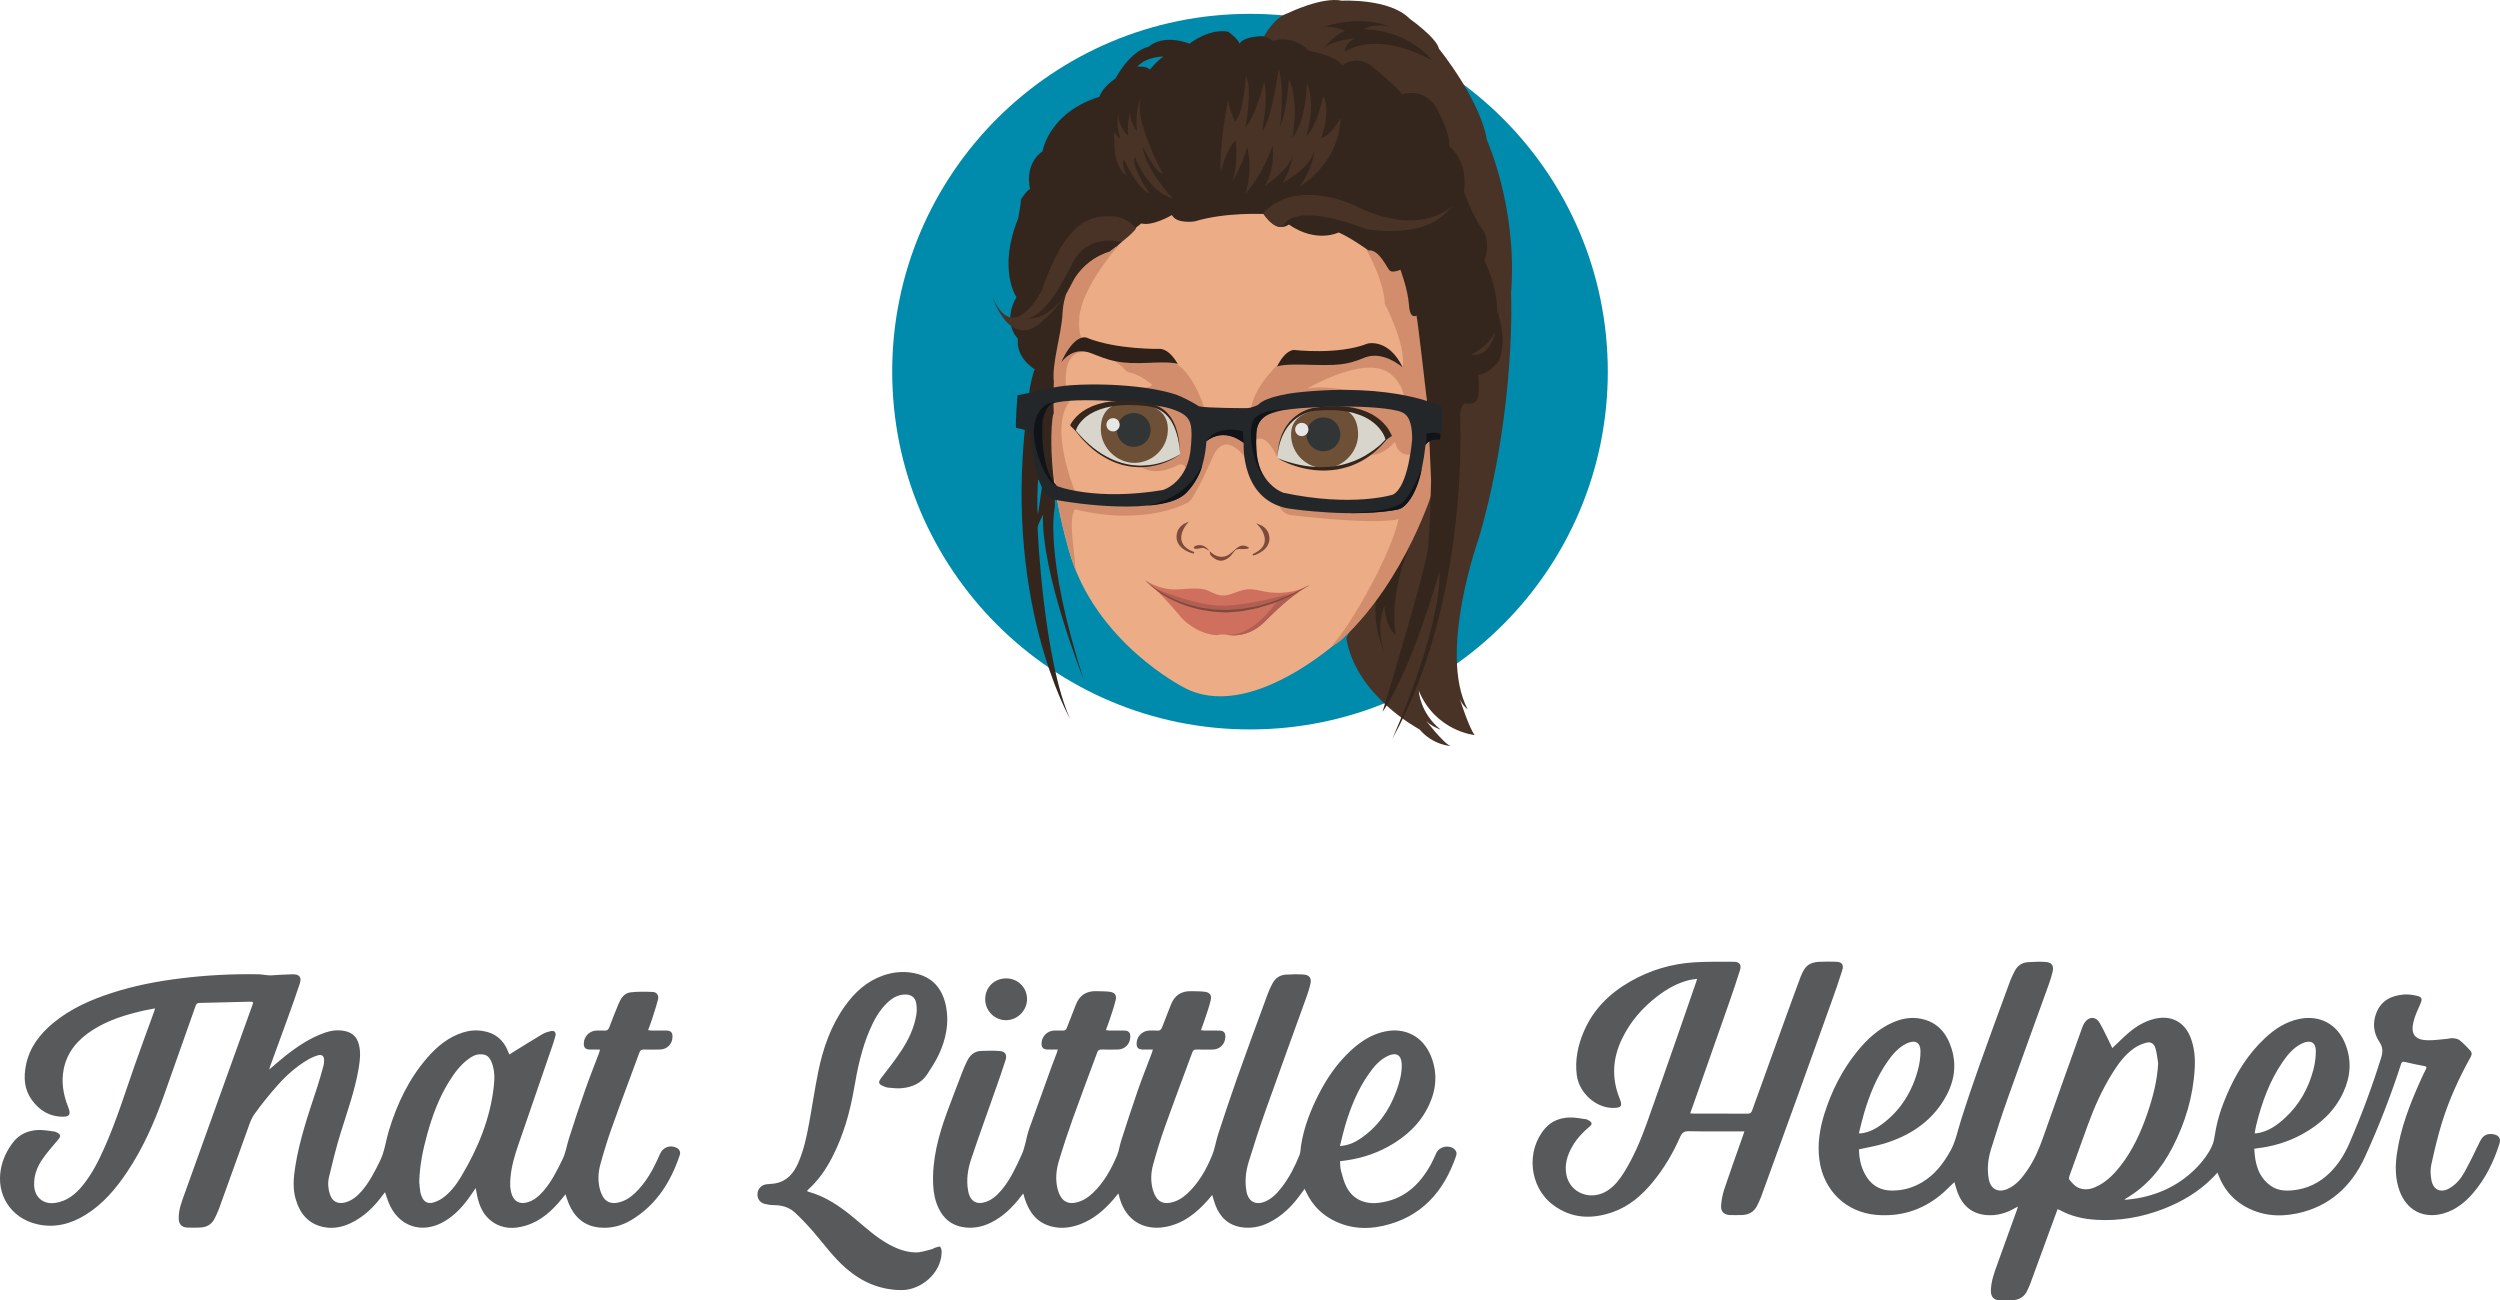 <?xml version="1.0" encoding="utf-8"?>
<!-- Generator: Adobe Illustrator 16.0.0, SVG Export Plug-In . SVG Version: 6.00 Build 0)  -->
<!DOCTYPE svg PUBLIC "-//W3C//DTD SVG 1.1//EN" "http://www.w3.org/Graphics/SVG/1.1/DTD/svg11.dtd">
<svg version="1.1" id="Layer_1" xmlns="http://www.w3.org/2000/svg" xmlns:xlink="http://www.w3.org/1999/xlink" x="0px" y="0px"
	 width="227px" height="118.083px" viewBox="0 0 227 118.083" enable-background="new 0 0 227 118.083" xml:space="preserve">
<g>
	<g>
		<g>
			<path fill="#58595B" d="M84.875,113.305c-0.094,0.028-0.178,0.104-0.275,0.125c-0.469,0.108-0.939,0.289-1.412,0.29
				c-0.882,0-1.705-0.31-2.479-0.731c-1.166-0.64-2.136-1.541-3.147-2.385c-1.248-1.04-2.564-1.955-4.158-2.395
				c-0.033-0.011-0.063-0.03-0.131-0.063c0.052-0.066,0.083-0.113,0.121-0.147c0.92-0.825,1.606-1.827,2.169-2.917
				c1.019-1.973,1.614-4.083,1.988-6.26c0.311-1.809,0.689-3.599,1.417-5.292c0.384-0.898,0.849-1.752,1.555-2.441
				c0.47-0.462,1.013-0.792,1.699-0.787c0.512,0.003,0.876,0.266,0.965,0.767c0.063,0.344,0.073,0.716,0.017,1.062
				c-0.188,1.187-0.703,2.259-1.35,3.25c-0.567,0.874-1.222,1.691-1.854,2.52c-0.261,0.343-0.247,0.514,0.144,0.695
				c0.164,0.076,0.342,0.146,0.521,0.163c0.399,0.037,0.806,0.085,1.203,0.05c0.951-0.088,1.784-0.442,2.329-1.273
				c0.378-0.582,0.761-1.167,1.054-1.796c0.632-1.371,0.942-2.812,0.655-4.327c-0.282-1.473-1.059-2.552-2.556-2.969
				c-1.07-0.298-2.142-0.23-3.187,0.139c-1.465,0.518-2.555,1.518-3.438,2.757c-1.286,1.803-1.999,3.848-2.433,5.991
				c-0.318,1.568-0.547,3.157-0.839,4.729c-0.227,1.217-0.486,2.428-0.991,3.567c-0.406,0.911-1.005,1.62-2.044,1.819
				c-0.27,0.051-0.548,0.053-0.82,0.086c-0.45,0.054-0.779,0.39-0.817,0.828c-0.041,0.462,0.194,0.83,0.649,0.952
				c0.272,0.072,0.56,0.114,0.84,0.114c0.718,0.001,1.38,0.188,1.902,0.671c0.614,0.57,1.194,1.184,1.742,1.822
				c0.939,1.097,1.789,2.275,2.887,3.23c1.456,1.264,3.109,1.986,5.072,1.991c1.72,0.005,3.57-1.5,3.628-3.403
				c0.005-0.181-0.025-0.411-0.138-0.528C85.305,113.144,85.042,113.257,84.875,113.305z M61.398,104.202
				c-0.606-0.271-1.209-0.021-1.482,0.601c-0.568,1.313-1.229,2.563-2.29,3.558c-0.465,0.434-0.991,0.753-1.628,0.855
				c-0.532,0.085-0.965-0.084-1.248-0.55c-0.122-0.209-0.219-0.443-0.28-0.681c-0.193-0.743-0.163-1.502,0.036-2.23
				c0.303-1.111,0.639-2.217,1.026-3.302c0.817-2.295,1.68-4.573,2.518-6.861c0.076-0.209,0.181-0.306,0.417-0.297
				c0.476,0.018,0.955,0.008,1.431,0.004c0.667-0.003,1.159-0.493,1.165-1.162c0.005-0.387-0.157-0.556-0.546-0.562
				c-0.448-0.006-0.896,0.001-1.347-0.002c-0.093-0.001-0.188-0.019-0.323-0.035c0.125-0.342,0.243-0.637,0.339-0.939
				c0.196-0.619,0.408-1.232,0.563-1.861c0.086-0.361-0.115-0.65-0.476-0.669c-0.671-0.03-1.354-0.04-2.019,0.036
				c-0.601,0.068-0.891,0.57-1.106,1.082c-0.288,0.694-0.564,1.393-0.826,2.096c-0.086,0.231-0.211,0.312-0.447,0.296
				c-0.238-0.018-0.476-0.007-0.715-0.003c-0.615,0.011-1.127,0.517-1.15,1.135c-0.017,0.417,0.146,0.586,0.567,0.589
				c0.29,0.004,0.579,0.001,0.905,0.001c-0.036,0.126-0.049,0.206-0.078,0.278c-0.429,1.141-0.882,2.272-1.286,3.424
				c-0.509,1.448-0.996,2.907-1.459,4.375c-0.195,0.615-0.284,1.264-0.569,1.857c-0.499,1.034-1.006,2.062-1.77,2.931
				c-0.423,0.481-0.9,0.888-1.55,1.032c-0.588,0.134-1.063-0.11-1.275-0.672c-0.204-0.537-0.193-1.096-0.14-1.653
				c0.093-1.011,0.384-1.979,0.71-2.933c1-2.93,2.016-5.853,3.021-8.781c0.126-0.362,0.254-0.728,0.346-1.1
				c0.08-0.326-0.099-0.511-0.422-0.437c-0.266,0.061-0.538,0.146-0.771,0.284c-0.92,0.545-1.827,1.115-2.737,1.678
				c-0.083,0.048-0.161,0.103-0.255,0.165c-0.042-0.103-0.07-0.169-0.098-0.236c-0.409-1.077-1.174-1.726-2.316-1.903
				c-0.618-0.099-1.225-0.05-1.819,0.143c-1.301,0.417-2.314,1.251-3.192,2.256c-1.696,1.938-2.77,4.212-3.515,6.656
				c-0.279,0.917-0.377,1.882-0.811,2.759c-0.476,0.964-0.955,1.92-1.667,2.736c-0.417,0.478-0.894,0.872-1.526,1.028
				c-0.656,0.163-1.139-0.107-1.35-0.747c-0.17-0.517-0.204-1.058-0.079-1.576c0.317-1.325,0.642-2.651,1.042-3.952
				c0.6-1.942,1.297-3.856,1.641-5.868c0.126-0.732,0.219-1.471,0.028-2.208c-0.169-0.667-0.588-1.078-1.268-1.219
				c-0.609-0.126-1.203-0.063-1.785,0.136c-1.354,0.466-2.522,1.252-3.634,2.129c-0.485,0.384-0.946,0.799-1.453,1.229
				c0.032-0.116,0.047-0.195,0.075-0.269c0.523-1.438,1.053-2.872,1.572-4.313c0.381-1.058,0.767-2.117,1.117-3.188
				c0.204-0.621-0.009-0.889-0.667-0.879c-0.656,0.011-1.312,0.065-1.97,0.1c-0.082,0.003-0.163-0.004-0.244-0.01
				c-0.31-0.031-0.619-0.088-0.927-0.092c-2.356-0.038-4.703,0.085-7.042,0.377c-2.113,0.262-4.197,0.665-6.224,1.325
				c-1.912,0.619-3.733,1.424-5.299,2.719c-1.233,1.016-2.165,2.238-2.482,3.844c-0.215,1.095-0.16,2.161,0.509,3.108
				c0.698,0.986,1.637,1.564,2.874,1.559c0.562-0.005,0.688-0.206,0.508-0.731c-0.025-0.077-0.059-0.153-0.088-0.231
				c-0.42-1.09-0.604-2.21-0.37-3.366c0.322-1.599,1.315-2.706,2.646-3.554c1.452-0.922,3.073-1.408,4.735-1.778
				c0.288-0.064,0.577-0.109,0.913-0.174c-0.043,0.145-0.065,0.221-0.09,0.297c-0.578,1.594-1.166,3.182-1.729,4.78
				c-0.879,2.504-1.663,5.048-2.738,7.481c-0.553,1.252-1.158,2.474-2.033,3.539c-0.649,0.788-1.408,1.407-2.468,1.566
				c-1.078,0.161-1.875-0.491-1.921-1.579c-0.04-0.874,0.25-1.654,0.722-2.35c0.436-0.642,0.958-1.222,1.457-1.816
				c0.26-0.309,0.247-0.47-0.117-0.65c-0.073-0.036-0.15-0.079-0.23-0.088c-0.486-0.055-0.979-0.157-1.464-0.137
				c-0.916,0.038-1.714,0.378-2.289,1.129c-0.545,0.708-0.924,1.494-1.094,2.375c-0.461,2.375,0.905,4.492,3.263,5.046
				c1.593,0.373,3.051-0.005,4.411-0.842c1.579-0.973,2.745-2.357,3.764-3.872c1.447-2.151,2.479-4.507,3.348-6.938
				c0.97-2.717,1.925-5.439,2.885-8.161c0.059-0.175,0.138-0.271,0.345-0.275c1.5-0.03,3-0.076,4.501-0.11
				c0.42-0.011,0.425,0,0.286,0.387c-0.726,2.027-1.458,4.051-2.186,6.076c-1.319,3.663-2.639,7.325-3.95,10.989
				c-0.259,0.723-0.544,1.442-0.528,2.233c0.011,0.518,0.276,0.804,0.793,0.823c0.383,0.017,0.769,0.012,1.155-0.003
				c0.62-0.023,1.081-0.306,1.346-0.881c0.122-0.268,0.258-0.528,0.357-0.803c0.851-2.353,1.688-4.708,2.542-7.059
				c0.189-0.521,0.348-1.084,0.663-1.524c0.654-0.925,1.374-1.808,2.127-2.656c0.795-0.899,1.696-1.698,2.741-2.313
				c0.28-0.167,0.589-0.302,0.9-0.397c0.382-0.117,0.579,0.055,0.579,0.452c-0.003,0.154-0.008,0.313-0.048,0.461
				c-0.191,0.68-0.375,1.359-0.596,2.03c-0.775,2.356-1.591,4.704-1.977,7.169c-0.153,0.972-0.241,1.948,0.033,2.913
				c0.386,1.369,1.192,2.329,2.651,2.584c0.797,0.139,1.568-0.015,2.302-0.354c1.259-0.583,2.203-1.525,3.005-2.63
				c0.046-0.06,0.094-0.116,0.162-0.199c0.104,0.303,0.186,0.563,0.281,0.819c0.848,2.274,3.043,3.055,5.129,1.817
				c0.891-0.526,1.583-1.267,2.186-2.094c0.213-0.293,0.413-0.594,0.639-0.918c0.05,0.27,0.085,0.503,0.136,0.734
				c0.199,0.919,0.568,1.749,1.358,2.314c0.943,0.674,1.989,0.682,3.049,0.36c1.4-0.423,2.419-1.375,3.314-2.481
				c0.09-0.11,0.178-0.222,0.294-0.365c0.112,0.321,0.192,0.601,0.303,0.867c0.52,1.224,1.398,2.01,2.751,2.151
				c1.054,0.11,2.047-0.146,2.948-0.692c2.253-1.367,3.56-3.45,4.376-5.891C61.824,104.586,61.678,104.327,61.398,104.202z
				 M44.847,98.543c-0.315,2.999-1.439,5.714-2.969,8.28c-0.445,0.748-0.974,1.448-1.693,1.962c-0.247,0.178-0.54,0.313-0.833,0.401
				c-0.502,0.152-0.874-0.058-1.065-0.554c-0.056-0.144-0.108-0.293-0.13-0.445c-0.045-0.335-0.069-0.671-0.089-0.868
				c0.044-1.572,0.346-2.956,0.723-4.325c0.461-1.665,1.049-3.278,1.966-4.756c0.474-0.765,1-1.492,1.729-2.042
				c0.317-0.239,0.652-0.445,1.064-0.465c0.535-0.026,0.847,0.158,1.059,0.649C44.909,97.077,44.925,97.812,44.847,98.543z
				 M91.343,92.633c1.049-0.001,1.926-0.891,1.913-1.938c-0.012-1.04-0.84-1.856-1.885-1.857c-1.087-0.002-1.912,0.806-1.915,1.877
				C89.451,91.772,90.3,92.636,91.343,92.633z M130.425,104.678c-0.161,0.351-0.313,0.705-0.496,1.041
				c-1.044,1.895-2.493,3.231-4.75,3.498c-1.25,0.149-2.323-0.311-2.906-1.418c-0.244-0.461-0.372-0.988-0.512-1.498
				c-0.074-0.272-0.062-0.569-0.087-0.859c0.095-0.016,0.141-0.024,0.187-0.028c1.469-0.169,2.869-0.578,4.172-1.293
				c1.63-0.896,2.949-2.099,3.738-3.818c0.67-1.461,0.766-2.945,0.143-4.448c-0.723-1.744-2.321-2.583-4.157-2.198
				c-1.205,0.251-2.193,0.9-3.084,1.716c-1.235,1.135-2.176,2.498-2.933,3.985c-0.762,1.491-1.362,3.042-1.614,4.71
				c-0.043,0.27-0.03,0.563-0.131,0.81c-0.424,1.036-0.921,2.037-1.613,2.927c-0.406,0.524-0.854,1.01-1.479,1.283
				c-0.87,0.376-1.544,0.036-1.721-0.893c-0.171-0.909-0.068-1.819,0.196-2.688c0.484-1.585,0.999-3.162,1.553-4.723
				c1.22-3.438,2.475-6.859,3.709-10.289c0.137-0.378,0.258-0.766,0.346-1.156c0.113-0.507-0.072-0.802-0.587-0.847
				c-0.545-0.046-1.098-0.025-1.644,0.004c-0.566,0.032-0.979,0.342-1.236,0.843c-0.147,0.284-0.287,0.574-0.397,0.872
				c-0.935,2.546-1.874,5.089-2.782,7.645c-0.596,1.682-1.157,3.379-1.714,5.076c-0.212,0.65-0.311,1.343-0.568,1.975
				c-0.527,1.285-1.203,2.491-2.238,3.456c-0.466,0.434-0.993,0.754-1.629,0.855c-0.534,0.084-0.965-0.087-1.245-0.553
				c-0.127-0.209-0.22-0.444-0.283-0.681c-0.192-0.744-0.164-1.503,0.038-2.23c0.314-1.146,0.662-2.286,1.062-3.407
				c0.807-2.269,1.663-4.521,2.493-6.781c0.068-0.189,0.17-0.274,0.382-0.269c0.485,0.013,0.97,0.007,1.458,0.003
				c0.658-0.003,1.142-0.479,1.165-1.139c0.011-0.402-0.15-0.579-0.55-0.585c-0.448-0.006-0.898,0.001-1.347-0.002
				c-0.094-0.001-0.188-0.021-0.321-0.036c0.125-0.342,0.242-0.637,0.338-0.94c0.193-0.59,0.41-1.176,0.551-1.779
				c0.111-0.461-0.085-0.708-0.548-0.768c-0.391-0.049-0.784-0.038-1.179-0.052c-0.937-0.033-1.573,0.375-1.902,1.264
				c-0.25,0.671-0.532,1.328-0.779,1.997c-0.085,0.232-0.201,0.343-0.46,0.319c-0.234-0.021-0.474-0.007-0.713-0.003
				c-0.602,0.011-1.11,0.503-1.146,1.109c-0.025,0.432,0.14,0.611,0.568,0.614c0.289,0.004,0.578,0.001,0.903,0.001
				c-0.037,0.129-0.05,0.207-0.078,0.281c-0.433,1.148-0.89,2.288-1.293,3.447c-0.527,1.513-1.016,3.038-1.508,4.563
				c-0.143,0.434-0.192,0.901-0.366,1.316c-0.545,1.279-1.207,2.49-2.243,3.457c-0.458,0.426-0.975,0.739-1.604,0.849
				c-0.547,0.096-1.002-0.092-1.283-0.575c-0.12-0.201-0.209-0.428-0.268-0.657c-0.214-0.849-0.143-1.703,0.101-2.524
				c0.388-1.308,0.819-2.604,1.277-3.889c0.719-2.009,1.479-4.003,2.216-6.007c0.07-0.192,0.173-0.27,0.383-0.265
				c0.485,0.013,0.973,0.007,1.457,0.003c0.657-0.003,1.143-0.481,1.164-1.14c0.01-0.403-0.15-0.578-0.553-0.584
				c-0.449-0.006-0.896,0.001-1.347-0.002c-0.094-0.001-0.186-0.024-0.318-0.039c0.125-0.34,0.242-0.637,0.339-0.939
				c0.196-0.601,0.41-1.197,0.555-1.808c0.102-0.426-0.099-0.679-0.529-0.733c-0.397-0.049-0.802-0.04-1.205-0.056
				c-0.938-0.033-1.571,0.378-1.902,1.267c-0.258,0.696-0.545,1.38-0.809,2.073c-0.064,0.171-0.162,0.246-0.345,0.238
				c-0.268-0.01-0.532-0.005-0.798-0.001c-0.602,0.011-1.111,0.505-1.145,1.112c-0.025,0.431,0.142,0.608,0.57,0.611
				c0.289,0.004,0.578,0.001,0.901,0.001c-0.036,0.131-0.053,0.21-0.082,0.284c-0.155,0.411-0.318,0.819-0.468,1.233
				c-0.685,1.895-1.366,3.79-2.047,5.686c-0.273,0.765-0.337,1.586-0.68,2.341c-0.512,1.129-1.026,2.253-1.829,3.212
				c-0.456,0.54-0.969,1.001-1.694,1.149c-0.531,0.112-0.973-0.094-1.196-0.591c-0.075-0.165-0.124-0.345-0.151-0.522
				c-0.167-0.956-0.028-1.897,0.267-2.792c0.695-2.095,1.457-4.168,2.185-6.251c0.331-0.94,0.668-1.879,0.965-2.832
				c0.137-0.444-0.054-0.742-0.514-0.781c-0.57-0.051-1.148-0.029-1.724-0.01c-0.604,0.021-0.996,0.378-1.253,0.895
				c-0.14,0.278-0.27,0.562-0.382,0.853c-0.486,1.265-0.98,2.528-1.446,3.801c-0.782,2.137-1.373,4.308-1.266,6.616
				c0.033,0.739,0.176,1.456,0.497,2.125c0.443,0.927,1.156,1.528,2.182,1.705c0.886,0.153,1.734,0,2.539-0.392
				c1.129-0.553,1.998-1.407,2.75-2.396c0.063-0.082,0.127-0.161,0.196-0.246c0.029,0.038,0.038,0.046,0.041,0.052
				c0.039,0.134,0.07,0.267,0.111,0.397c0.401,1.254,1.125,2.208,2.461,2.539c0.887,0.221,1.764,0.097,2.615-0.229
				c1.198-0.458,2.131-1.27,2.958-2.219c0.153-0.175,0.295-0.354,0.47-0.563c0.051,0.19,0.088,0.332,0.126,0.472
				c0.553,1.927,2.126,2.922,4.097,2.577c1.651-0.288,2.872-1.269,3.938-2.486c0.115-0.128,0.221-0.261,0.358-0.424
				c0.102,0.335,0.176,0.626,0.281,0.905c0.424,1.124,1.198,1.86,2.41,2.032c0.847,0.12,1.663-0.035,2.432-0.415
				c1.243-0.608,2.179-1.558,2.969-2.673c0.087-0.125,0.179-0.245,0.294-0.405c0.082,0.167,0.139,0.288,0.199,0.409
				c0.47,0.94,1.139,1.702,2.043,2.244c1.527,0.917,3.188,1.092,4.885,0.709c3.48-0.785,5.528-3.106,6.641-6.382
				c0.078-0.236,0.006-0.434-0.178-0.593C131.562,103.917,130.689,104.105,130.425,104.678z M122.143,102.199
				c0.491-1.646,1.125-3.234,2.116-4.653c0.461-0.666,0.975-1.285,1.726-1.653c0.016-0.006,0.033-0.016,0.049-0.023
				c0.756-0.35,1.217-0.067,1.244,0.769c0.026,0.848-0.204,1.648-0.49,2.435c-0.654,1.784-1.705,3.271-3.303,4.337
				c-0.523,0.348-1.085,0.599-1.818,0.65C121.832,103.4,121.966,102.793,122.143,102.199z M226.397,102.99
				c-0.593-0.102-0.961,0.123-1.225,0.672c-0.448,0.933-0.899,1.864-1.397,2.768c-0.318,0.581-0.745,1.094-1.326,1.444
				c-0.797,0.478-1.499,0.199-1.673-0.708c-0.088-0.449-0.115-0.946-0.019-1.388c0.285-1.305,0.589-2.609,0.985-3.884
				c0.645-2.059,1.536-4.021,2.587-5.904c0.133-0.236,0.137-0.436-0.046-0.623c-0.308-0.314-0.604-0.642-0.944-0.914
				c-0.155-0.125-0.402-0.163-0.611-0.184c-0.187-0.019-0.381,0.046-0.571,0.062c-0.574,0.048-1.149,0.138-1.723,0.125
				c-1.128-0.025-1.548-0.532-1.304-1.626c0.133-0.59,0.413-1.147,0.653-1.71c0.166-0.388,0.134-0.588-0.269-0.688
				c-0.403-0.098-0.836-0.163-1.244-0.13c-1.129,0.092-2.059,0.543-2.498,1.673c-0.362,0.918-0.255,1.833,0.277,2.63
				c0.344,0.513,0.314,0.945,0.147,1.479c-0.824,2.645-1.791,5.234-2.894,7.773c-0.431,0.991-1.002,1.897-1.78,2.654
				c-0.945,0.922-2.077,1.456-3.397,1.573c-0.68,0.063-1.351,0-1.922-0.402c-1.166-0.819-1.449-2.039-1.513-3.373
				c0.089-0.017,0.143-0.028,0.194-0.033c1.471-0.171,2.868-0.581,4.172-1.299c1.629-0.897,2.946-2.104,3.732-3.823
				c0.665-1.453,0.757-2.929,0.143-4.424c-0.722-1.757-2.32-2.597-4.175-2.207c-1.206,0.253-2.195,0.899-3.079,1.723
				c-1.543,1.435-2.626,3.186-3.457,5.104c-0.502,1.154-0.894,2.343-1.091,3.593c-0.058,0.375-0.121,0.765-0.276,1.104
				c-0.326,0.712-0.793,1.34-1.334,1.906c-1.5,1.563-3.338,2.479-5.458,2.854c-0.357,0.063-0.723,0.09-1.157,0.143
				c0.076-0.084,0.088-0.103,0.102-0.11c1.901-1.104,3.252-2.72,4.247-4.64c1.17-2.252,1.885-4.641,2.027-7.189
				c0.055-0.934-0.023-1.848-0.347-2.731c-0.547-1.496-1.805-2.153-3.351-1.76c-0.881,0.225-1.638,0.688-2.317,1.271
				c-0.492,0.423-0.949,0.887-1.466,1.373c-0.119-0.25-0.226-0.479-0.339-0.706c-0.268-0.532-0.515-1.074-0.814-1.589
				c-0.346-0.589-0.973-0.588-1.357-0.02c-0.095,0.141-0.171,0.303-0.229,0.466c-1.185,3.319-2.374,6.64-3.545,9.968
				c-0.372,1.059-0.813,2.081-1.456,3.004c-0.474,0.683-0.991,1.332-1.782,1.671c-0.855,0.366-1.521,0.019-1.696-0.897
				c-0.173-0.921-0.064-1.837,0.204-2.716c0.482-1.576,0.994-3.145,1.545-4.696c1.22-3.436,2.474-6.859,3.71-10.289
				c0.13-0.362,0.243-0.73,0.334-1.104c0.135-0.563-0.059-0.871-0.629-0.911c-0.535-0.038-1.08-0.015-1.617,0.021
				c-0.532,0.033-0.933,0.315-1.182,0.788c-0.155,0.299-0.309,0.604-0.425,0.921c-0.935,2.545-1.875,5.089-2.783,7.643
				c-0.604,1.701-1.182,3.41-1.721,5.13c-0.285,0.908-0.461,1.844-0.938,2.688c-0.631,1.117-1.39,2.109-2.505,2.786
				c-0.9,0.548-1.88,0.813-2.934,0.775c-0.878-0.033-1.583-0.413-2.087-1.142c-0.548-0.797-0.746-1.69-0.754-2.598
				c0.799-0.179,1.573-0.301,2.312-0.53c2.218-0.687,4.1-1.868,5.354-3.881c0.912-1.463,1.267-3.041,0.74-4.73
				c-0.431-1.379-1.251-2.397-2.748-2.709c-0.925-0.191-1.806-0.023-2.65,0.358c-1.283,0.581-2.286,1.513-3.16,2.588
				c-1.382,1.7-2.347,3.625-2.999,5.707c-0.423,1.358-0.637,2.742-0.444,4.17c0.373,2.777,2.435,4.772,5.218,4.986
				c2.139,0.165,4.064-0.42,5.736-1.774c0.459-0.371,0.869-0.803,1.302-1.207c0.094,0.311,0.171,0.631,0.288,0.938
				c0.453,1.188,1.279,1.927,2.573,2.051c0.952,0.092,1.835-0.159,2.656-0.638c0.065-0.038,0.137-0.07,0.249-0.128
				c-0.041,0.141-0.061,0.227-0.092,0.31c-0.588,1.628-1.182,3.255-1.764,4.886c-0.283,0.792-0.586,1.585-0.597,2.444
				c-0.005,0.565,0.271,0.852,0.833,0.876c0.349,0.014,0.697,0.013,1.047-0.004c0.677-0.027,1.195-0.311,1.461-0.969
				c0.064-0.16,0.15-0.315,0.211-0.478c0.752-2.046,1.5-4.094,2.25-6.141c0.083-0.227,0.167-0.455,0.255-0.694
				c0.111,0.049,0.181,0.074,0.244,0.108c1.01,0.55,2.106,0.792,3.24,0.86c2.116,0.129,4.162-0.225,6.136-0.991
				c1.703-0.662,3.244-1.575,4.524-2.896c0.117-0.122,0.231-0.247,0.372-0.395c0.051,0.124,0.086,0.206,0.118,0.29
				c0.442,1.139,1.173,2.046,2.216,2.683c1.53,0.932,3.195,1.091,4.909,0.729c2.938-0.625,4.93-2.462,6.15-5.133
				c1.254-2.74,2.346-5.552,3.275-8.422c0.071-0.224,0.168-0.241,0.38-0.19c0.575,0.142,1.158,0.262,1.741,0.368
				c0.209,0.036,0.219,0.111,0.14,0.273c-0.173,0.353-0.346,0.705-0.507,1.065c-0.957,2.138-1.804,4.31-2.134,6.649
				c-0.158,1.125-0.149,2.245,0.242,3.335c0.642,1.782,2.195,2.583,4.009,2.054c1.104-0.322,1.965-1.013,2.694-1.869
				c1.108-1.302,1.848-2.81,2.363-4.433C227.104,103.383,226.907,103.078,226.397,102.99z M204.882,102.083
				c0.508-2.011,1.2-3.94,2.385-5.664c0.459-0.67,0.975-1.286,1.724-1.656c0.031-0.016,0.064-0.032,0.1-0.047
				c0.713-0.314,1.188-0.059,1.186,0.718c0,0.57-0.078,1.153-0.224,1.704c-0.445,1.689-1.278,3.172-2.57,4.367
				c-0.741,0.685-1.552,1.258-2.591,1.402c-0.034,0.005-0.071,0.002-0.168,0.002C204.777,102.613,204.814,102.344,204.882,102.083z
				 M169.261,101.06c0.491-1.647,1.125-3.235,2.116-4.656c0.463-0.664,0.975-1.283,1.729-1.649c0.022-0.012,0.048-0.024,0.074-0.034
				c0.723-0.325,1.201-0.06,1.2,0.729c0,0.542-0.074,1.099-0.213,1.623c-0.53,2.015-1.563,3.72-3.254,4.982
				c-0.567,0.428-1.187,0.76-1.909,0.851c-0.042,0.005-0.087,0-0.217,0C168.95,102.261,169.084,101.653,169.261,101.06z
				 M190.604,107.619c-0.518,0.286-1.062,0.469-1.657,0.311c-0.466-0.123-0.776-0.474-1.06-0.834
				c-0.053-0.071-0.01-0.247,0.031-0.358c0.544-1.528,1.097-3.052,1.65-4.574c0.59-1.621,1.289-3.193,2.2-4.662
				c0.544-0.876,1.145-1.711,1.995-2.314c0.306-0.218,0.672-0.377,1.032-0.489c0.467-0.144,0.777,0.015,0.919,0.486
				c0.132,0.44,0.171,0.909,0.248,1.366c-0.088,1.605-0.488,3.124-1.005,4.616c-0.577,1.672-1.308,3.266-2.398,4.671
				C192.01,106.542,191.396,107.181,190.604,107.619z M167.274,88.111c0.166-0.528-0.032-0.77-0.583-0.786
				c-0.483-0.014-0.973-0.017-1.456,0.005c-0.534,0.025-1.044,0.146-1.37,0.631c-0.14,0.211-0.262,0.444-0.35,0.681
				c-0.485,1.296-0.959,2.596-1.428,3.896c-1.003,2.766-2.003,5.529-2.995,8.297c-0.08,0.223-0.197,0.286-0.421,0.285
				c-1.621-0.008-3.244-0.004-4.864-0.006c-0.097,0-0.195-0.011-0.338-0.019c0.25-0.705,0.481-1.351,0.708-1.997
				c0.937-2.662,1.874-5.321,2.805-7.986c0.35-1.002,0.693-2.008,1.01-3.022c0.153-0.508-0.046-0.761-0.585-0.761
				c-1.208,0-2.42-0.024-3.624,0.055c-2.039,0.13-3.962,0.712-5.739,1.725c-1.892,1.078-3.379,2.543-4.241,4.57
				c-0.537,1.266-0.813,2.587-0.628,3.967c0.213,1.589,1.729,2.948,3.255,2.954c0.8,0.003,0.919-0.148,0.621-0.885
				c-0.732-1.828-0.626-3.613,0.22-5.375c0.739-1.543,1.822-2.802,3.171-3.843c0.9-0.693,1.873-1.255,2.991-1.517
				c0.205-0.049,0.417-0.065,0.669-0.103c-0.044,0.145-0.066,0.222-0.095,0.3c-0.479,1.393-0.96,2.788-1.446,4.179
				c-1.011,2.889-2.007,5.781-3.041,8.66c-0.549,1.524-1.18,3.021-2.038,4.407c-0.392,0.634-0.842,1.225-1.469,1.65
				c-1.495,1.014-3.434,0.308-3.781-1.385c-0.196-0.961,0.087-1.829,0.567-2.65c0.401-0.688,0.95-1.249,1.554-1.765
				c0.224-0.19,0.218-0.34-0.027-0.495c-0.106-0.07-0.227-0.142-0.349-0.156c-0.495-0.067-0.996-0.175-1.493-0.153
				c-0.835,0.034-1.599,0.317-2.172,0.971c-1.782,2.025-1.462,5.334,0.692,6.955c1.681,1.27,3.542,1.331,5.454,0.656
				c1.477-0.521,2.622-1.517,3.605-2.707c1.025-1.245,1.841-2.623,2.487-4.099c0.163-0.371,0.352-0.54,0.787-0.53
				c1.558,0.031,3.116,0.014,4.674,0.014h0.383c-0.079,0.231-0.141,0.408-0.203,0.585c-0.546,1.556-1.107,3.106-1.628,4.67
				c-0.16,0.482-0.255,0.995-0.29,1.502c-0.037,0.54,0.287,0.826,0.83,0.842c0.349,0.009,0.696,0.007,1.044-0.002
				c0.623-0.02,1.117-0.266,1.398-0.85c0.126-0.266,0.263-0.527,0.363-0.803c1.063-2.925,2.127-5.852,3.185-8.781
				c1.057-2.929,2.113-5.859,3.162-8.792C166.61,90.109,166.962,89.116,167.274,88.111z"/>
		</g>
	</g>
	<g>
		<g>
			<path fill="#493327" d="M93.326,41.524c0,0-3.441,11.515,10.483,18.375l-6.363-18.375H93.326z"/>
			<g>
				<circle fill="#008AAB" cx="113.5" cy="33.745" r="32.488"/>
				<g>
					<path fill="#493327" d="M114.348,4.115c0,0,1.03-2.443,2.607-2.927c0,0,3.087-1.513,4.909-1.124c0,0,4.331-0.23,6.138,1.64
						c0,0,2.463,1.743,2.656,2.726c0,0,3.752,4.615,4.349,8.276c0,0,2.806,6.179,2.198,13.935c0,0,0.482,10.415-2.896,22.118
						c0,0-3.771,10.452-1.047,15.645c0,0-0.476-0.343-0.71-0.941c0,0,0.843,2.667,1.353,3.283c0,0-3.55-0.34-5.079-4.029
						c0,0,0.083,2.001,1.992,3.539c0,0-1.082-0.382-1.456-0.974c0,0,1.769,2.311,2.377,2.458c0,0-1.622-0.063-2.843-1.512
						c0,0-5.82-3.05-6.653-8.322c0,0,8.759-15.558,7.639-29.195C129.882,28.71,130.43,9.019,114.348,4.115z"/>
					<path fill="#34261C" d="M127.941,49.673c0,0-1.861,4.412-1.205,7.968c0,0-0.85-0.416-1.045-2.634c0,0-0.902,2.25,0.121,4.361
						c0,0-1.936-3.349-0.214-7.678L127.941,49.673z"/>
					<path fill="#ECAC85" d="M94.878,33.633c-0.275-9.838,7.475-18.034,17.313-18.308c9.836-0.275,18.032,7.477,18.308,17.313
						c0,0,1.468,15.299-8.842,25.466c0,0-8.241,7.586-14.204,4.295c0,0-8.018-4.06-10.392-12.389
						C94.689,41.677,94.878,33.633,94.878,33.633z"/>
					<path fill="#D28E6C" d="M116.092,45.726c0,0,0.211,0.904,1.092,1.042c0,0,8.51,1.05,10.134,0.251l0.505-1.621
						C127.822,45.398,118.535,46.535,116.092,45.726z"/>
					<path fill="#D28E6C" d="M121.879,58.036c5.828-5.45,8.299-13.731,8.299-13.731l-0.26-5.329l-2.92,7.197
						c0.536,1.705-3.686,9.767-5.993,12.384C121.01,58.743,121.698,58.204,121.879,58.036z"/>
					<path fill="#D28E6C" d="M109.592,37.795c-1.396-4.821-3.399-5.009-3.399-5.009l-5.486-0.401c0.909,0.62,1.67,1.399,1.67,1.399
						c1.113,0.153,2.215,1.137,2.215,1.137c-0.049,0.432-1.777,0.266-1.777,0.266c4.341,2.337,0.848,7.233,0.848,7.233
						c1.38,0.946,3.407-0.249,3.407-0.249c1.474-0.071-0.052,2.523-0.052,2.523c-3.047,1.416-8.06,0.406-9.355,0.107
						c-2.916-7.715,0.031-8.797,0.031-8.797c-0.867,0.211-0.899-0.855-0.899-0.855c-0.373-4.421,2.727-3.002,2.727-3.002
						l-0.87-1.125c-0.812-0.04-0.664-1.935-0.664-1.935c0.045-2.935,3.798-7.062,3.798-7.062c-2.195-0.374-5.063,3.77-5.063,3.77
						c-3.071,10.821-0.214,22.083-0.214,22.083c0.369,1.265,0.728,2.889,1.168,3.908c-0.238-2.766-0.626-4.456-0.094-5.543
						c6.572,1.618,10.351-0.65,10.351-0.65c0.633-0.48,2.191-4.121,2.191-4.121c1.217-2.679,3.116,0.343,3.116,0.343l0.215-2.188
						L109.592,37.795z"/>
					<path fill="#D28E6C" d="M127.152,22.618l-3.425-0.57c0,0,1.948,3.225,2.012,5.543c0,0,1.899,3.512,1.631,5.78
						c0,0-1.208-1.985-4.733-0.833c0,0-5.496,0.636-6.29,0.296c0,0-2.473,2.058-2.771,4.387l0.291,2.823c0,0,0.996-1.053,2.09,1.479
						c0,0,0.173-3.531,3.162-4.368c0,0,6.012-0.559,6.67,2.466c0,0-0.959,1.323-1.644,1.613c0,0,1.097,0.452,2.53-1.124
						c0,0,0.193,1.5,1.719,1.126l1.604-7.309L127.152,22.618z M127.485,36.712c0,0-6.266-2.055-8.81-1.411
						c0,0,5.128-3.068,7.464-1.445C126.14,33.857,127.707,34.958,127.485,36.712z"/>
					<path fill="#D8D5CC" d="M115.975,41.585c0,0,5.772,3.188,10.102-1.9c0,0-0.94-3.267-6.711-2.53
						C119.365,37.155,116.162,37.463,115.975,41.585z"/>
					<path fill="#6D5036" d="M117.23,39.547c-0.048-1.682,1.344-2.21,3.004-2.471c2.104-0.333,3.037,0.619,3.083,2.301
						c0.044,1.556-1.278,3.082-2.958,3.129C118.678,42.553,117.275,41.228,117.23,39.547z"/>
					<circle fill="#323536" cx="120.163" cy="39.437" r="1.536"/>
					<circle fill="#E7E7E6" cx="118.203" cy="38.998" r="0.603"/>
					<path fill="#D8D5CC" d="M107.173,41.262c0,0-4.978,3.567-9.726-2.419c0,0,0.899-2.631,5.894-2.182
						C104.833,36.796,106.916,36.959,107.173,41.262z"/>
					<path fill="#6D5036" d="M106.042,38.898c-0.048-1.682-1.411-2.145-3.083-2.315c-2.12-0.214-3.051,0.805-3.004,2.485
						c0.042,1.556,1.448,3.006,3.129,2.96C104.763,41.979,106.088,40.58,106.042,38.898z"/>
					<circle fill="#323536" cx="102.945" cy="39.039" r="1.536"/>
					<circle fill="#E7E7E6" cx="101.065" cy="38.57" r="0.603"/>
					<path fill="#2E2119" d="M106.941,33.055c0,0-0.652-1.278-1.561-1.376c0,0-4.03,0.092-6.738-1.027c0,0-1.081-0.423-2.303,2.288
						c0,0,0.986-1.551,2.713-0.878c1.728,0.673,2.457,1.022,5.438,0.877C104.491,32.938,106.442,32.822,106.941,33.055z"/>
					<path fill="#2E2119" d="M115.963,33.283c0,0,0.598-1.39,1.503-1.51c0,0,4.068,0.483,6.715-0.578c0,0,1.907-0.507,3.189,2.176
						c0,0-1.771-1.6-3.483-0.891c-1.712,0.71-2.491,0.711-5.473,0.631C118.414,33.111,116.459,33.038,115.963,33.283z"/>
					<path fill="#CF705F" d="M103.886,52.611c0,0,1.337,1.05,3.175,0.9c1.89-0.156,2.347-0.026,2.699,0.15
						c1.128,0.565,1.434,0.495,2.474,0.117c1.04-0.379,1.319-0.33,2.571-0.071c1.325,0.271,2.968,0.122,4.079-0.629
						c0,0-2.466,1.675-3.423,2.729c-0.959,1.057-2.063,2.055-3.921,1.86c0,0-0.375-0.135-1.069,0.009c0,0-1.668-0.015-3.152-1.538
						C107.318,56.139,105.315,53.683,103.886,52.611z"/>
					<path fill="#B25F53" d="M111.297,57.605c0,0,1.971,0.61,3.797-1.408c0,0,1.743-1.744,2.896-2.484c0,0-1.229,0.589-1.97,0.782
						C116.021,54.496,113.8,57.944,111.297,57.605z"/>
					<path fill="#B25F53" d="M104.835,53.414c0,0,3.417,1.469,5.82,1.567c1.725,0.07,4.02-0.393,7.045-1.209
						C117.701,53.771,110.694,57.786,104.835,53.414z"/>
					<path fill="#7E4A3C" stroke="#7E4A3C" stroke-width="0.154" stroke-miterlimit="10" d="M107.677,47.565
						c0,0-1.515,1.814,0.732,2.637c0,0-1.771-0.383-1.471-1.771C106.999,48.153,107.219,47.775,107.677,47.565z"/>
					<path fill="#7E4A3C" stroke="#7E4A3C" stroke-width="0.154" stroke-miterlimit="10" d="M114.354,47.709
						c0,0,1.611,1.725-0.585,2.671c0,0,1.747-0.48,1.367-1.849C115.063,48.257,114.821,47.892,114.354,47.709z"/>
					<path fill="#7E4A3C" d="M109.168,49.749c-0.19,0.015-0.685,0.183-0.773,0c-0.086-0.184,0.829-0.58,1.408,0.27
						C109.803,50.018,109.396,49.727,109.168,49.749z"/>
					<path fill="#7E4A3C" d="M112.008,50.1c0,0,0.55-0.941,1.377-0.387c0.132,0.087-0.237,0.173-0.695,0.143
						C112.497,49.841,112.207,49.837,112.008,50.1z"/>
					<path fill="#7E4A3C" stroke="#7E4A3C" stroke-width="0.154" stroke-miterlimit="10" d="M109.933,50.241
						c0,0,0.901,0.847,1.868,0.058c0,0-0.643,0.831-1.359,0.423C110.299,50.641,109.948,50.416,109.933,50.241z"/>
					<g>
						<path fill="#7E4A3C" d="M118.856,53.173c0,0-0.215,0.124-0.591,0.34c-0.188,0.108-0.417,0.239-0.679,0.39
							c-0.256,0.162-0.563,0.311-0.915,0.444c-0.348,0.142-0.724,0.296-1.122,0.459c-0.412,0.124-0.847,0.253-1.296,0.388
							c-0.453,0.123-0.937,0.186-1.421,0.285c-0.488,0.077-0.993,0.09-1.495,0.135c-0.503-0.038-1.009-0.035-1.498-0.115
							c-0.49-0.078-0.972-0.15-1.423-0.29c-0.46-0.104-0.882-0.279-1.288-0.425c-0.394-0.174-0.77-0.333-1.095-0.521
							c-0.67-0.345-1.146-0.762-1.485-1.033c-0.33-0.286-0.496-0.472-0.496-0.472l0.017-0.017c0,0,0.703,0.718,2.026,1.403
							c0.324,0.18,0.699,0.33,1.09,0.495c0.402,0.137,0.82,0.301,1.275,0.396c0.446,0.13,0.922,0.191,1.404,0.26
							c0.481,0.07,0.979,0.058,1.472,0.086c0.492-0.038,0.989-0.041,1.471-0.107c0.478-0.089,0.957-0.142,1.406-0.255
							c0.446-0.125,0.879-0.246,1.288-0.36c0.396-0.153,0.771-0.299,1.116-0.433c0.703-0.244,1.229-0.585,1.622-0.764
							c0.387-0.197,0.607-0.309,0.607-0.309L118.856,53.173z"/>
					</g>
					<path fill="#34261C" d="M135.925,28.173c0.085-2.061-1.135-4.518-1.135-4.518s0.652-1.706-0.225-2.876
						c-0.876-1.169-1.639-3.412-1.639-3.412c0.416-2.811-1.35-4.12-1.35-4.12c0.158-0.992-0.885-2.939-0.885-2.939
						c-1.121-2.583-3.404-1.736-3.404-1.736c-0.064-0.355-2.789-2.612-2.789-2.612c-1.291-1.007-2.635-0.037-2.635-0.037
						c-0.519-0.863-3-1.314-3-1.314c-1.608-1.548-3.267-0.899-3.267-0.899c-0.67-0.475-1.095-0.421-1.095-0.421
						C112.655,3.38,112.548,4,112.548,4c-0.01-0.369-1.02-1.123-1.02-1.123c-1.778-0.321-3.51,1.085-3.51,1.085
						c-2.537-0.917-3.698,0.269-3.698,0.269c-1.758,0.417-3.034,2.896-3.034,2.896c-1.212,0.802-1.461,1.661-1.461,1.661
						c-4.626,1.445-5.161,4.946-5.161,4.946c-1.721,1.201-1.138,3.435-1.138,3.435c-0.272,0.063-0.825,0.956-0.825,0.956
						c0.012,0.385-0.254,1.708-0.254,1.708c-1.873,4.664-0.157,7.14-0.157,7.14c-1.333,2.397,0.134,3.783,0.134,3.783
						c-0.199,1.762,1.533,2.784,1.533,2.784c-0.209,0.39-0.451,1.72-0.451,1.72l-0.153,1.288
						c-2.524,17.744,3.822,28.738,3.822,28.738c-2.396-5.23-2.976-17.125-2.958-17.4c0.02-0.276,0.49-1.14,0.49-1.14
						c-0.183,5.22,3.672,14.919,3.672,14.919c-3.637-11.371-2.606-15.592-2.606-15.592c0.001,0.083,0.047-1.164-0.042-2.006
						c-0.214-2.009-0.386-4.025-0.173-6.043c0.021-0.177,0.059-0.349,0.12-0.507c-0.037-0.988-0.038-1.61-0.038-1.61l0.051-1.241
						c-0.208-1.613,0.7-4.35,0.786-6.191c0.086-1.841,0.852-2.905,0.852-2.905c1.143-2.31,4.109-3.216,4.109-3.216
						c0.043-0.413,2.192-2.065,2.192-2.065c1.051,0.272,2.779-0.764,2.779-0.764c0.434,0.839,2.074,0.576,2.074,0.576
						c2.775-0.848,6.267-0.669,6.267-0.669c1.231,1.886,2.275,0.952,2.275,0.952c2.52,1.741,4.522,0.723,4.522,0.723
						c0.999,0.412,2.708,1.627,2.708,1.627c1.012-0.11,1.692,1.682,1.972,1.866c0.28,0.183,0.932-0.107,0.932-0.107
						s0.68,1.79,0.774,3.188c0.094,1.398,0.685,0.97,0.685,0.97c0.127,0.573,0.815,6.617,0.815,6.617
						c0.268,1.694,0.51,8.383,0.51,8.383c-0.007,0.36-0.127,4.818-0.207,4.969c-0.026,0.547-0.041,0.911-0.041,0.911
						c-0.135,2.008-4.162,15.1-4.162,15.1c2.64-3.749,5.188-12.767,5.188-12.767c0.046,5.596-4.307,15.235-4.307,15.235
						c7.005-12.603,6.167-28.975,6.167-28.975c-0.079-1.335,0.452-1.515,0.452-1.515s0.437,0.173,0.943-0.129
						c0.505-0.303,0.24-2.457,0.24-2.457c1.009-0.028,1.898-1.288,1.898-1.288C136.941,30.716,135.925,28.173,135.925,28.173z
						 M94.253,46.706c-0.139-0.532-0.004-3.074-0.004-3.074c0.051-0.125,0.45-0.067,0.45-0.067
						C94.632,44.074,94.253,46.706,94.253,46.706z M104.393,6.329c-0.243-0.35-1.133-0.285-1.133-0.285
						c0.934-0.959,2.391-0.903,2.391-0.903C105.217,5.357,104.393,6.329,104.393,6.329z M133.559,32.203
						c0,0,1.455-0.547,2.207-2.078C135.766,30.125,135.366,32.496,133.559,32.203z"/>
					<path fill="#24272A" d="M130.905,36.916c0,0-4.303-2.227-13.085-1.282c0,0-2.834,0.285-3.591,1.129c0,0-0.59,0.304-1.082,0.298
						c0,0-3.665-0.002-4.287-0.169c0,0-0.555-0.389-1.629-0.881c-1.622-0.741-5.828-1.292-9.889-1.04
						c-1.79,0.108-3.232,0.601-4.955,0.919c0,0-0.214,2.681-0.125,2.966c0,0,0.787,0.102,1.29,0.418c0,0,0.362,5.629,2.063,6.076
						c0,0,7.16,1.407,10.991,0.065c0,0,2.615-0.691,2.938-5.352c0,0,1.526-1.36,3.38,0.153c0,0-0.341,5.484,4.449,6.01
						c0,0,5.497,0.793,9.388,0.066c0,0,2.019,0.109,2.676-5.877c0,0,0.231-0.583,1.304-0.489
						C130.742,39.925,131.031,38.476,130.905,36.916z M108.138,40.473c-0.196,3.339-2.543,4.021-2.543,4.021
						c-6.065,1.013-9.539-0.33-9.539-0.33c-1.359-0.764-1.461-5.146-1.461-5.146c0.108-2.063,0.729-2.36,1.412-2.49
						c2.663-0.506,8.855,0.125,10.226,0.559c1.038,0.33,1.583,0.635,1.827,1.288C108.302,39.027,108.138,40.473,108.138,40.473z
						 M128.227,39.857c0,0-0.32,4.37-1.772,5.062c0,0-3.679,1.157-9.934-0.18c0,0-2.407-0.808-2.445-4.154
						c0,0-0.102-1.451,0.187-2.09c0.285-0.639,0.865-0.914,1.96-1.188c1.447-0.361,7.916-0.659,10.658-0.011
						C127.582,37.461,128.215,37.792,128.227,39.857z"/>
					<path fill="#34261C" d="M126.39,39.593c0,0-0.08-0.203-0.305-0.6c-0.114-0.171-0.265-0.372-0.463-0.574
						c-0.103-0.098-0.204-0.21-0.331-0.304c-0.122-0.099-0.248-0.207-0.397-0.294c-0.071-0.047-0.146-0.093-0.222-0.143
						c-0.075-0.047-0.157-0.082-0.239-0.125c-0.083-0.042-0.165-0.083-0.252-0.125c-0.083-0.043-0.176-0.07-0.266-0.106
						c-0.183-0.066-0.366-0.144-0.564-0.186c-0.099-0.024-0.197-0.049-0.298-0.074l-0.148-0.038L122.749,37
						c-0.205-0.028-0.414-0.063-0.626-0.089c-0.213-0.013-0.428-0.022-0.646-0.035l-0.161-0.008l-0.162,0.006
						c-0.109,0.002-0.219,0.006-0.327,0.01c-0.218,0.01-0.438,0.007-0.654,0.039c-0.217,0.026-0.432,0.05-0.648,0.075
						c-0.211,0.017-0.445,0.065-0.648,0.134c-0.42,0.134-0.81,0.333-1.141,0.581c-0.088,0.056-0.162,0.13-0.241,0.193l-0.115,0.097
						c-0.037,0.035-0.07,0.072-0.106,0.108c-0.068,0.071-0.136,0.143-0.203,0.212c-0.059,0.078-0.116,0.154-0.175,0.229
						c-0.225,0.303-0.391,0.621-0.512,0.924c-0.072,0.146-0.109,0.3-0.152,0.443c-0.038,0.143-0.092,0.273-0.107,0.406
						c-0.022,0.13-0.046,0.252-0.063,0.364c-0.01,0.056-0.021,0.111-0.03,0.162c-0.005,0.051-0.008,0.102-0.011,0.149
						c-0.027,0.377-0.043,0.591-0.043,0.591s0.025-0.212,0.071-0.588c0.005-0.046,0.011-0.096,0.018-0.146
						c0.013-0.051,0.023-0.103,0.037-0.159c0.024-0.111,0.051-0.229,0.08-0.358c0.023-0.13,0.08-0.257,0.126-0.396
						c0.049-0.138,0.094-0.286,0.171-0.427c0.131-0.289,0.306-0.591,0.537-0.872c0.059-0.069,0.117-0.139,0.179-0.21
						c0.067-0.063,0.135-0.13,0.203-0.196c0.035-0.03,0.069-0.066,0.104-0.097l0.116-0.088c0.079-0.056,0.148-0.122,0.235-0.172
						c0.326-0.219,0.701-0.388,1.096-0.494c0.201-0.056,0.393-0.086,0.608-0.096c0.213-0.014,0.426-0.027,0.637-0.042
						c0.213-0.021,0.428-0.007,0.637-0.007c0.105,0.002,0.211,0.002,0.317,0.003l0.156,0.003l0.155,0.016
						c0.206,0.021,0.41,0.041,0.613,0.062c0.2,0.034,0.395,0.076,0.587,0.113l0.145,0.029l0.137,0.043
						c0.092,0.028,0.181,0.055,0.271,0.083c0.183,0.047,0.348,0.126,0.509,0.193c0.081,0.037,0.165,0.063,0.238,0.107
						c0.074,0.042,0.148,0.083,0.221,0.122c0.07,0.043,0.144,0.075,0.209,0.124c0.064,0.046,0.126,0.092,0.188,0.135
						c0.129,0.082,0.232,0.182,0.334,0.272c0.108,0.087,0.189,0.188,0.273,0.275c0.161,0.181,0.278,0.355,0.367,0.501
						c0.086,0.147,0.139,0.266,0.173,0.346c0.012,0.036,0.021,0.063,0.028,0.082c0.005,0.018,0.034,0.101,0.052,0.15
						c-0.019,0.015-0.037,0.03-0.052,0.047c-0.104,0.109-0.268,0.298-0.426,0.439c-0.039,0.036-0.081,0.071-0.123,0.107
						s-0.088,0.07-0.137,0.105c-0.091,0.073-0.19,0.15-0.291,0.23c-0.213,0.146-0.438,0.312-0.692,0.459
						c-0.063,0.038-0.128,0.077-0.192,0.116c-0.066,0.035-0.133,0.07-0.202,0.107c-0.067,0.036-0.138,0.071-0.205,0.11
						c-0.073,0.033-0.146,0.066-0.217,0.099c-0.073,0.033-0.146,0.066-0.22,0.099c-0.075,0.029-0.152,0.059-0.23,0.088
						c-0.152,0.061-0.311,0.112-0.47,0.162c-0.319,0.104-0.653,0.176-0.989,0.236c-0.335,0.052-0.675,0.095-1.009,0.103
						c-0.336,0.015-0.669,0.01-0.987-0.013c-0.321-0.024-0.629-0.059-0.922-0.107c-0.292-0.048-0.565-0.102-0.817-0.165
						c-0.503-0.124-0.917-0.252-1.202-0.36c-0.143-0.054-0.252-0.096-0.328-0.127s-0.117-0.05-0.117-0.05s0.147,0.098,0.42,0.236
						c0.275,0.135,0.673,0.322,1.177,0.482c0.249,0.083,0.525,0.16,0.821,0.225c0.298,0.065,0.612,0.12,0.943,0.153
						c0.331,0.032,0.673,0.057,1.023,0.042c0.348-0.004,0.702-0.046,1.054-0.096c0.349-0.066,0.698-0.145,1.03-0.257
						c0.082-0.028,0.164-0.055,0.248-0.082c0.08-0.029,0.16-0.066,0.239-0.098c0.079-0.033,0.158-0.066,0.234-0.101
						c0.076-0.037,0.152-0.074,0.227-0.111c0.073-0.037,0.147-0.074,0.219-0.11c0.072-0.042,0.142-0.082,0.21-0.124
						c0.07-0.04,0.137-0.081,0.205-0.121c0.063-0.043,0.127-0.086,0.191-0.13c0.254-0.166,0.471-0.354,0.677-0.521
						c0.191-0.181,0.377-0.337,0.517-0.499c0.145-0.161,0.276-0.289,0.369-0.413c0.13-0.162,0.364-0.325,0.502-0.411L126.39,39.593z
						"/>
					<path fill="#34261C" d="M107.168,41.234l-0.004-0.006c0,0-0.142,0.103-0.409,0.246c-0.265,0.144-0.661,0.327-1.155,0.486
						c-0.248,0.078-0.521,0.15-0.812,0.205c-0.294,0.05-0.604,0.096-0.928,0.104c-0.163,0.013-0.328,0.002-0.495,0.005
						c-0.166-0.015-0.336-0.015-0.505-0.042c-0.082-0.012-0.168-0.023-0.252-0.033l-0.254-0.05c-0.17-0.028-0.334-0.08-0.503-0.121
						c-0.167-0.05-0.33-0.106-0.493-0.162c-0.158-0.069-0.321-0.125-0.472-0.201c-0.309-0.143-0.604-0.306-0.877-0.48
						c-0.135-0.09-0.271-0.172-0.397-0.266c-0.125-0.094-0.247-0.186-0.365-0.276c-0.225-0.195-0.447-0.369-0.63-0.554
						c-0.091-0.089-0.183-0.176-0.269-0.258c-0.08-0.086-0.158-0.168-0.228-0.246c-0.148-0.153-0.271-0.289-0.367-0.408
						c-0.024-0.03-0.047-0.059-0.07-0.084l0.008,0.005c0,0,0.063-0.177,0.073-0.2c0.007-0.017,0.011-0.036,0.03-0.072
						c0.037-0.074,0.093-0.188,0.189-0.321c0.092-0.135,0.226-0.289,0.394-0.454c0.084-0.084,0.188-0.156,0.288-0.243
						c0.109-0.077,0.227-0.155,0.349-0.236c0.131-0.068,0.265-0.146,0.41-0.215c0.15-0.06,0.302-0.132,0.466-0.19
						c0.165-0.048,0.333-0.105,0.509-0.154c0.181-0.037,0.364-0.076,0.552-0.116c0.189-0.024,0.383-0.048,0.58-0.074
						c0.098-0.017,0.197-0.021,0.299-0.023c0.099-0.004,0.2-0.009,0.302-0.013c0.102-0.005,0.203-0.009,0.307-0.014l0.308,0.009
						c0.206,0.009,0.414,0.014,0.621,0.021c0.42,0.027,0.829,0.063,1.217,0.159c0.387,0.095,0.751,0.254,1.054,0.484
						c0.299,0.235,0.54,0.521,0.726,0.822c0.092,0.15,0.16,0.309,0.239,0.458c0.063,0.155,0.118,0.31,0.174,0.455
						c0.052,0.146,0.083,0.294,0.124,0.432c0.021,0.069,0.038,0.137,0.056,0.201c0.013,0.066,0.025,0.131,0.037,0.195
						c0.045,0.25,0.093,0.47,0.108,0.653C107.145,41.027,107.168,41.234,107.168,41.234s-0.014-0.21-0.039-0.575
						c-0.005-0.186-0.044-0.406-0.076-0.662c-0.01-0.062-0.019-0.13-0.028-0.196c-0.016-0.069-0.031-0.138-0.046-0.207
						c-0.033-0.141-0.059-0.292-0.104-0.444c-0.052-0.151-0.098-0.311-0.156-0.472c-0.071-0.156-0.134-0.325-0.224-0.485
						c-0.178-0.325-0.417-0.641-0.726-0.91c-0.317-0.264-0.706-0.457-1.115-0.579c-0.41-0.124-0.841-0.18-1.258-0.227
						c-0.212-0.019-0.425-0.036-0.636-0.053c-0.106-0.009-0.211-0.017-0.317-0.024c-0.105-0.001-0.212-0.001-0.317-0.002
						c-0.104,0-0.211-0.001-0.316-0.001c-0.104-0.001-0.208-0.001-0.313,0.009c-0.206,0.017-0.413,0.028-0.614,0.047
						c-0.201,0.032-0.399,0.065-0.592,0.096c-0.192,0.042-0.378,0.094-0.56,0.14c-0.182,0.053-0.353,0.123-0.521,0.182
						c-0.165,0.069-0.32,0.149-0.472,0.219c-0.144,0.085-0.284,0.167-0.413,0.25c-0.123,0.094-0.246,0.176-0.349,0.269
						c-0.21,0.183-0.379,0.36-0.5,0.523c-0.13,0.158-0.21,0.302-0.265,0.404l-0.038,0.091l0.037,0.033
						c-0.047-0.014,0.37,0.364,0.508,0.547c0.089,0.123,0.208,0.265,0.346,0.427c0.069,0.08,0.143,0.167,0.22,0.257
						c0.084,0.087,0.172,0.176,0.264,0.269c0.178,0.193,0.397,0.375,0.619,0.579c0.12,0.093,0.242,0.191,0.364,0.29
						c0.123,0.1,0.265,0.184,0.399,0.277c0.276,0.18,0.573,0.349,0.889,0.5c0.155,0.079,0.321,0.139,0.481,0.208
						c0.168,0.06,0.333,0.119,0.504,0.172c0.172,0.04,0.341,0.094,0.517,0.119l0.26,0.048c0.087,0.01,0.175,0.02,0.263,0.03
						c0.172,0.027,0.346,0.025,0.517,0.038c0.169-0.002,0.339,0.007,0.503-0.009c0.332-0.01,0.65-0.067,0.946-0.126
						c0.298-0.065,0.57-0.147,0.82-0.233c0.499-0.173,0.885-0.386,1.147-0.541c0.262-0.157,0.396-0.269,0.396-0.269L107.168,41.234z
						"/>
					<path fill="#493327" d="M132.575,18.042c-3.593,4.052-9.589,0.597-9.589,0.597c-5.971-2.497-8.295,0.752-8.295,0.752
						s1.031,1.535,1.844,1.157c0,0,0.482-2.402,7.554,0.256c0,0,4.606,0.859,6.964-1.266L132.575,18.042z"/>
					<path fill="#493327" d="M103.147,20.729c0,0-0.799-1.103-2.281-1.09c-1.4,0.014-3.9-0.192-6.262,6.708
						c0,0-2.537,5.147-4.475,0.652c0,0,1.561,4.846,4.486,2.2c0.889-0.802,1.846-1.703,2.9-3.812c0,0,0.876-1.809,3.222-2.554
						C100.737,22.833,102.995,21.166,103.147,20.729z"/>
					<g>
						<path fill="none" d="M95.391,58.488"/>
					</g>
					<g>
						<path fill="none" d="M95.649,32.299"/>
					</g>
					<g>
						<path fill="none" d="M127.832,57.09"/>
					</g>
					<g>
						<path fill="none" d="M129.734,32.297"/>
					</g>
					<path fill="#C3785F" d="M122.102,60.09"/>
					<path fill="#493327" d="M101.191,13.064c0,0-0.065,2.102,1.11,2.893c0,0-0.523-1.015-0.248-1.454c0,0,1.229,2.662,2.309,3.044
						c0,0-1.716-2.505-1.329-3.339c0,0,1.117,3.139,3.442,3.814c0,0-2.508-2.688-2.707-4.699c0,0,1.202,2.437,1.819,2.459
						c0,0-2.825-5.231-1.944-6.942c0,0-0.652,0.923-0.384,3.097c0,0-0.553-0.602-0.665-1.669c0,0-0.263,0.871-0.147,2.062
						c0,0-0.973-0.879-0.878-1.951c0,0-0.348,0.831,0.183,2.218c0,0-0.674-0.394-0.603-0.889
						C101.149,11.708,101.145,12.328,101.191,13.064z"/>
					<path fill="#493327" d="M111.533,8.969c0,0-0.832,3.976-0.695,6.715c0,0,0.461-2.153,1.371-2.946c0,0,0.329,3.008-0.621,4.242
						c0,0,1.214-1.845,1.659-3.667c0,0,0.551,2.07-0.155,4.286c0,0,1.598-1.748,2.457-4.406c0,0,0.289,2.188-0.711,3.698
						c0,0,2.342-1.548,2.579-2.926c0,0-0.313,1.818-1.004,2.661c0,0,2.417-1.191,2.918-2.908c0,0-0.094,1.594-1.318,3.193
						c0,0,3.522-1.91,3.725-6.194c0,0-1.049,1.785-1.761,1.804c0,0,0.918-2.495,0.168-3.791c0,0-0.477,2.592-1.544,3.665
						c0,0,0.912-2.714,0.083-4.887c0,0-0.085,3.543-1.342,5.004c0,0,0.679-3.175-0.314-5.343c0,0-0.1,2.582-0.788,4.304
						c0,0,0.416-3.633-0.146-5.21c0,0-0.604,4.737-1.513,5.667c0,0,0.632-2.955,0.204-4.535c0,0-0.787,3.316-1.697,4.109
						c0,0,0.676-3.366,0.037-4.609c0,0-0.14,3.238-0.977,4.143C112.146,11.038,111.44,9.52,111.533,8.969z"/>
					<path fill="#34261C" d="M119.761,2.583c0,0,3.31-1.363,6.444-0.179c0,0-1.655-0.33-2.353,0.267c0,0,3.702-0.131,6.228,2.844
						c0,0-4.608-2.809-7.982-0.82c0,0,0.003-0.85,0.954-1.207c0,0-2.465,0.179-2.96,1.084c0,0,0.787-1.271,2.037-1.773
						C122.129,2.799,120.709,2.136,119.761,2.583z"/>
					<path fill="#101418" d="M95.812,36.557c0,0-1.375-0.22-1.854,1.831c-0.476,2.051,1.164,5.636,1.939,5.667
						c0,0-1.474-1.304-1.229-5.806C94.669,38.249,94.893,36.688,95.812,36.557z"/>
					<path fill="#101418" d="M109.546,40.063c0,0,0.711-1.489,3.307-0.916c0,0,0.01,0.589,0.073,1.068
						C112.926,40.216,111.16,38.728,109.546,40.063z"/>
					<path fill="#101418" d="M117.35,37.143c0,0-2.834-0.097-3.506,0.935c-0.67,1.031-0.025,4.975,1.617,5.983
						c0,0-1.607-0.743-1.392-4.515C114.069,39.545,113.747,37.155,117.35,37.143z"/>
					<path fill="#101418" d="M129.114,42.487c0,0-1.057,2.78-1.944,3.26c-1.033,0.558-1.893,0.647-4.62,0.851
						c0,0,4.289-0.019,4.818-0.539C127.368,46.059,128.596,45.286,129.114,42.487z"/>
					<path fill="#101418" d="M129.438,40.415c0,0,0.155-0.726,0.075-1.042c0,0,1.119-0.239,1.301,0.102l-0.072,0.451
						C130.742,39.925,129.76,39.808,129.438,40.415z"/>
					<path fill="#101418" d="M109.182,42.103c0,0-0.927,2.958-4.979,3.801c0,0,2.766-0.078,3.698-1.36
						C107.901,44.544,109.029,43.271,109.182,42.103z"/>
					<path fill="#34261C" d="M101.826,21.992c0,0-2.946-0.908-4.39,1.805c-0.73,1.376-2.205,4.601-4.11,5.121
						c0,0,1.922,0.251,3.606-2.464c0,0,0.898-2.737,3.805-3.621L101.826,21.992z"/>
				</g>
			</g>
		</g>
	</g>
</g>
</svg>
